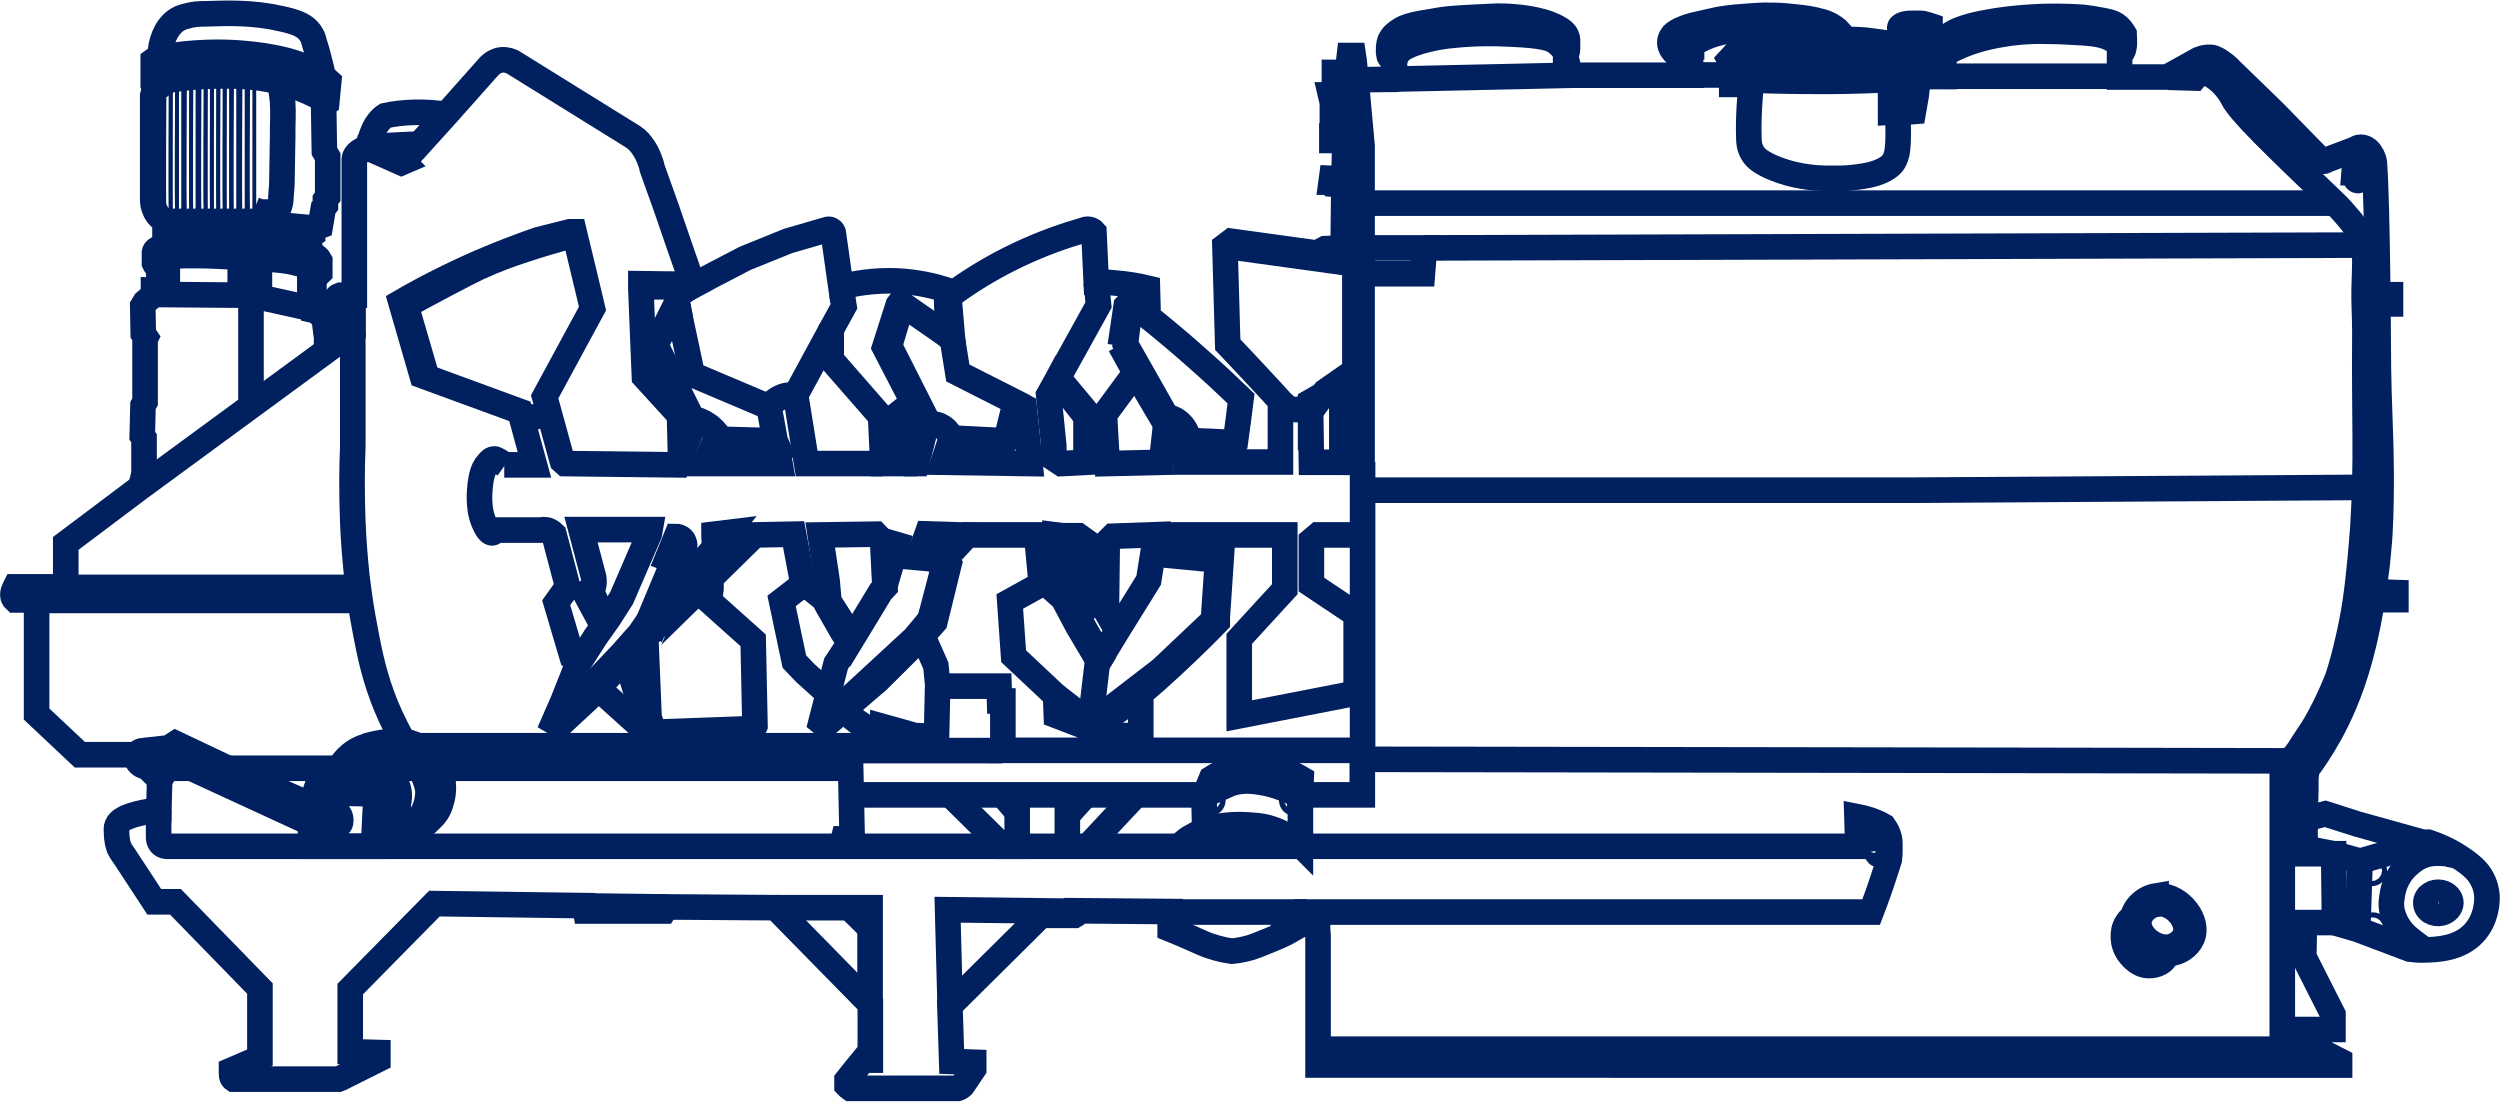 <?xml version="1.0" encoding="UTF-8"?> <svg xmlns="http://www.w3.org/2000/svg" id="a" viewBox="0 0 97.72 43.45"><defs><style>.e{stroke-width:.15px;}.e,.f{fill:none;stroke:#002060;stroke-miterlimit:10;}</style></defs><g id="b"><line class="f" x1="93.53" y1="23.16" x2="93.53" y2="23.45"></line><g id="c"><path class="f" d="M92.01,6.75c0,.13,.06,.3,.15,.31,.09,0,.2-.16,.21-.31,0-.02,.02-.17-.08-.26-.02-.02-.05-.05-.08-.05-.09,0-.19,.16-.2,.31h0Z"></path><path class="f" d="M92.29,6.49s-.07,.05-.1,.1c-.04,.07-.05,.14-.05,.17,0,.03,0,.07,0,.12,.01,.07,.04,.13,.06,.16"></path></g><path class="f" d="M33.69,41.52l.1-.08h.23v-2.19l-3.7-3.77-4.27-.03-.1,.16h-3.06l-.04-.21-5.87-.08-3.29,3.34v2.45l1.08,.03v.28l-1.44,.72-.1,.04h-4.1s-.03-.02-.04-.04c-.04-.06-.04-.12-.04-.2,0-.03,0-.07,0-.11l.93-.4,.18-.09v-2.7l-3.3-3.39h-.83c-.69-1.05-1.18-1.81-1.27-1.93-.01-.02-.05-.07-.09-.15-.01-.03-.04-.09-.07-.22-.03-.15-.04-.27-.04-.32-.01-.19-.02-.28,.02-.37,.05-.12,.14-.18,.2-.22,.36-.25,1.32-.37,1.4-.39h.03l.03-1.18-.51-.51s-.12,0-.2-.05c-.1-.06-.15-.15-.17-.18,0-.02-.02-.05-.02-.09,0-.06,0-.11,.01-.14H3.12l-1.69-1.59v-4.46H.6s-.04-.04-.06-.06c-.11-.17,.05-.43,.06-.45h1.97v-1.7l2.94-2.21,8.29-6.08v-.79l-.56-.2s-.06-.01-.09-.04c-.07-.07-.05-.2,0-.28,.05-.07,.12-.09,.15-.1h.55V6.21c.02-.21,.28-.34,.34-.37h.18s.08-.01,.12-.01c.4,.18,.8,.35,1.2,.53l.07-.03s-.04-.04-.05-.08c-.01-.05,0-.1,.02-.11,.01,0,.06-.04,.12-.03,.04,0,.06,.02,.08,.03l.28-.3,1.32-1.46,1.59-1.79s.05-.05,.09-.08c.06-.05,.2-.15,.39-.17,.2-.02,.36,.05,.43,.08l4.72,2.93s.07,.05,.12,.09c.16,.14,.25,.28,.32,.39,.1,.16,.16,.3,.19,.38,.06,.15,.1,.28,.12,.39l.54,1.51c.35,1.02,.7,2.04,1.06,3.06,.21-.11,.42-.23,.62-.34l1.4-.73,1.68-.68,1.51-.44s.08-.04,.16,0,.1,.11,.1,.12l.3,2.12c.52-.14,1.27-.27,2.18-.24,.8,.04,1.46,.2,1.94,.35l.06,1.8,.18,.15c-.05-.56-.09-1.13-.14-1.69,.72-.54,1.64-1.13,2.77-1.66,.92-.43,1.78-.73,2.52-.94,.03-.01,.07-.03,.12-.03,.03,0,.12,0,.21,.06,.03,.02,.04,.05,.05,.06l.09,1.95c.23,0,.47,0,.72,.03,.48,.04,.91,.11,1.28,.2l.03,1.12c.66,.53,1.33,1.09,2.02,1.71,.57,.5,1.1,1,1.61,1.49-.07,.56-.14,1.12-.22,1.68l-.05,.04c-.32-.02-.65-.03-.98-.05-.27-.01-.54-.02-.82-.03l-.06,.84h3.67v-2.38c-.27-.3-.54-.59-.82-.89-.42-.45-.83-.89-1.24-1.32l-.11-3.85,.25-.19,3.41,.47s.03-.04,.05-.05c.07-.06,.14-.1,.2-.13l.71-.03,.03-2.46-.25-.02v-.09h-.25l.02-.15,.48,.02,.04-1.5h-.51v-.18h.53v-.15h-.37v-.19h.41v-.25l-.55-.07v-.09h.55v-.7l-.58,.02-.04-.17h.61v-.38h-.46v-.5h.5l.02-.1c.02-.19,.05-.37,.07-.56h.15c.05,.33,.06,.48,.05,.56,0,.07,0,.12,0,.21,0,0,0,.03,.01,.09,0,.05,.01,.06,.02,.06,.03,.05,.12,.04,.13,.03,.11,0,.67-.02,1.44-.02,.01,0,.03-.02,.04-.04,.02-.03,.02-.05,.02-.08,0-.03,0-.08-.03-.11-.02-.01-.03,0-.05-.02-.01-.01-.01-.03-.02-.07,0-.04,0-.06,0-.09,0-.06,0-.06,0-.1,0-.05,0-.05-.01-.11,0-.06,0-.06,0-.08-.01-.04-.04-.04-.1-.09-.03-.03-.07-.06-.1-.12-.01-.04-.01-.07-.02-.13,0-.04,0-.04,0-.12,0-.12,0-.12,.01-.17,0-.03,.01-.08,.03-.14,0-.03,.03-.09,.08-.16,.05-.08,.1-.12,.15-.16,.07-.06,.12-.1,.16-.12,.06-.04,.12-.07,.18-.1,.17-.07,.33-.11,.45-.14,.18-.04,.22-.04,.57-.1,.28-.05,.28-.05,.4-.07,.14-.02,.29-.04,.55-.06,.25-.02,.44-.03,.86-.05,.48-.02,.72-.04,.82-.04,.45,0,.78,.04,.88,.05,.16,.02,.49,.06,.89,.17,0,0,.35,.09,.67,.29,.08,.05,.19,.12,.25,.26,.03,.06,.04,.14,.04,.14,0,.04,0,.08,0,.17v.2c0,.1-.03,.15-.04,.18,0,.02-.02,.04-.03,.05,0-.01,0-.02-.01-.02-.01,0,.05,.28,.2,.82h4.71l-.02-.61s-.08-.03-.15-.06c-.33-.12-.41-.15-.5-.24-.05-.06-.08-.11-.1-.14-.02-.04-.06-.12-.06-.23,0-.1,.04-.18,.06-.22,.06-.11,.16-.18,.34-.27,.28-.13,.5-.18,.5-.18,.58-.13,.86-.2,1.01-.23,.47-.08,.82-.1,1.06-.12,.29-.02,.58-.05,.99-.04,.42,0,.74,.04,1.01,.07,.3,.03,.59,.07,.91,.16,.16,.04,.34,.1,.54,.24,.1,.07,.18,.14,.23,.2v.28c.05,0,.13,0,.23-.01,.14,0,.39,0,.77,.03,.18,.02,.37,.05,.75,.1,.26,.04,.53,.08,.6,.09,.1,.02,.18,.03,.24,.04v-.15h.08v-.37h-.33s0-.07,0-.12c0-.06,0-.07,0-.09,.01-.08,.15-.12,.2-.13,.08-.02,.14-.03,.35-.03,.28,0,.33,0,.39,.02,.1,.02,.18,.05,.24,.07v.24h-.35v.37h.07v.16h.16s.02,.02,.03,.04c.03,.07-.03,.16-.06,.21-.11,.16-.33,.23-.42,.26v.33l.06,.05v.33h1.05v-.45s-.04-.03-.06-.05c-.04-.04-.08-.08-.1-.15-.02-.06,0-.12,.01-.15-.03-.08-.07-.24-.01-.41,.06-.17,.18-.26,.32-.37,.17-.13,.33-.21,.53-.28,.25-.09,.46-.15,.81-.22,.27-.05,.52-.1,.93-.15,.21-.03,.68-.08,1.32-.11,.25-.01,.95-.03,1.71,.03,.19,.02,.38,.05,.75,.12,.25,.05,.38,.08,.52,.17,.16,.11,.25,.25,.31,.35,0,.06,.04,.34,0,.54-.01,.07-.03,.12-.06,.17-.04,.06-.08,.1-.11,.12v.86h1.87l1.24-.69s.05-.02,.09-.03c.05-.02,.2-.06,.37-.05,.27,.02,.73,.44,.77,.5l1.73,1.68c.59,.61,1.19,1.22,1.79,1.83,.01,.02,.03,.04,.04,.04,.05,.03,.13,.02,.2-.04l1.14-.43s.02-.02,.04-.03c.11-.06,.22-.03,.25-.02,.14,.03,.22,.13,.27,.2,.11,.15,.15,.31,.16,.39,0,0,0,.02,0,.05,.12,1.54,.15,7.11,.15,7.11,0,1.21,.04,2.29,.09,3.69,0,0,.07,1.96-.03,3.7-.01,.19-.03,.37-.03,.37-.02,.27-.05,.55-.08,.84-.04,.35-.09,.69-.15,1.01l.89,.03v.28h-.93c-.09,.68-.22,1.26-.33,1.73-.19,.77-.52,2.05-1.32,3.51-.34,.61-.67,1.09-.91,1.41-.01,.11-.02,.24-.03,.36,0,.13,0,.26,0,.38-.01,.39-.02,.78-.03,1.17v1.37h1.12l.03,2.69h-1.18c0,.45-.01,.89-.02,1.34l1.14,2.25v.59h-1.13v.51l1.39,.71v.17H51.52v-4.9c0-.13,0-.26-.02-.39v-.19c-.16,0-.33,0-.51-.03-.12-.01-.23-.03-.34-.05l-.07-.04v.26c-.07,.04-.17,.1-.3,.17-.17,.09-.33,.16-.65,.29-.39,.16-.59,.24-.72,.28-.18,.05-.43,.12-.76,.15-.43-.06-.76-.17-.98-.25-.21-.08-.32-.14-.69-.3-.31-.14-.57-.24-.74-.31v-.69l-3.64-.03s0,.03,0,.05c0,.07-.06,.12-.08,.13h-1.33l-3.56,3.53,.07,2.18,.86,.03v.26l-.44,.65s-.04,.04-.07,.06c-.04,.03-.08,.04-.11,.05h-4.21s-.03-.02-.05-.04c-.03-.03-.05-.06-.07-.08v-.2c.19-.24,.38-.48,.57-.71h0Z"></path><path class="f" d="M16.37,5.64c-.34,0-.68,.02-1.03,.04-.33,.02-.65,.03-.96,.06l-.03,.11s.01-.05,.03-.11c.04-.14,.11-.36,.14-.44,.09-.23,.14-.36,.26-.51,.1-.13,.2-.22,.28-.27,.32-.07,.71-.12,1.15-.13,.47-.01,.88,.03,1.22,.08"></path><path class="f" d="M5.5,19.05l.13-.54v-1.38l-.07-.1,.03-1.18,.08-.14v-2.46l.03-.06-.1-.15-.02-1.08,.09-.15,.33-.28v-.2h.21v-.89s-.04-.01-.07-.03c-.07-.04-.09-.11-.1-.13v-.39s0-.03,0-.04c.03-.14,.31-.19,.33-.19l.12-.12v-.3l-.04-.06v-.58s-.07-.02-.11-.05c-.16-.09-.23-.23-.27-.31-.09-.18-.1-.34-.1-.44V3.73s.01-.05,.02-.08c.04-.1,.1-.16,.14-.19-.02-.03-.04-.06-.06-.09-.03-.04-.05-.07-.08-.11v-.89s.07-.05,.11-.07c.07-.03,.13-.05,.18-.05-.01-.1-.01-.2,0-.31,.05-.44,.28-1.01,.76-1.23,.07-.03,.12-.05,.21-.07,.29-.09,.52-.1,.8-.1,.41-.01,.62-.02,.81-.02,.43,0,.82,.01,1.33,.07,.32,.04,.54,.08,.7,.12,.65,.13,.94,.26,1.13,.45,.1,.1,.17,.22,.17,.23,.05,.08,.05,.12,.14,.42,.06,.18,.05,.16,.08,.27,.03,.1,.05,.19,.1,.39,.06,.22,.08,.31,.1,.42,0,.04,.01,.07,.02,.09l.22,.2-.08,.84-.12,.09,.03,1.8,.13,.22v1.56l-.09,.12v.22l-.08,.1-.12,.7-.3,.11v.2l-.12,.07v.69c.08,.02,.2,.06,.31,.17,.04,.04,.07,.07,.09,.11v.48s-.06,.06-.1,.1c-.05,.04-.09,.06-.13,.08v1.29s.09,.02,.15,.04c.07,.02,.12,.05,.17,.07v.12l.08,.07,.02,.16,.09-.02-.02,1.18"></path><line class="f" x1="12.8" y1="12.53" x2="13.79" y2="12.74"></line><polyline class="f" points="45.75 35.65 50.57 35.65 50.57 36.05"></polyline><path class="f" d="M50.58,35.65h22.56c.19-.49,.37-1,.54-1.53,.06-.18,.12-.36,.17-.53,.03-.25,.02-.46,.02-.61,0-.08-.01-.21-.06-.35-.05-.15-.13-.27-.18-.34-.1-.06-.22-.12-.35-.17-.26-.11-.5-.16-.7-.2,.01,.39,.03,.77,.04,1.16H6.5s-.11-.01-.18-.07c-.12-.1-.12-.26-.12-.28v-1.06"></path><g id="d"><path class="f" d="M73.35,33.26c0,.07,.04,.14,.07,.14,.03,0,.07-.06,.09-.14,0-.02,.03-.14,0-.26-.01-.04-.03-.08-.05-.08-.07-.01-.11,.22-.1,.35h0Z"></path></g><polyline class="f" points="47.89 9.62 52.96 10.32 53.02 10.08 51.54 9.89"></polyline><path class="f" d="M52.96,10.32v4.17l-1.16,.81c-.19,.26-.38,.52-.57,.78,.01,.66,.02,1.33,.03,1.99h1.69"></path><polyline class="f" points="52.96 14.49 52.96 18.07 53.24 18.07 53.24 10.08 53.24 5.7 53 3.08"></polyline><line class="f" x1="52.45" y1="14.82" x2="52.45" y2="18.07"></line><line class="f" x1="53.02" y1="10.08" x2="53.24" y2="10.08"></line><path class="f" d="M53.1,20.91h-1.58l-.26,.22v1.72l1.75,1.17v3.07l-4.57,.89v-3.01l1.78-1.94v-2.12h-4.06l-.15,.83,1.57,.15h.15l-.15,2.25v.16c-.17,.17-.34,.35-.51,.52-.83,.82-1.65,1.59-2.48,2.29v1.64h-.98l-.15,.05-2.17-.83-.03-.78-1.64-1.54-.15-2.14,1.23-.68-.18-1.92h-2.7l-.92,.98,.09,.06,.1,.12-.55,2.24-.48,.54,.52,1.17,.08,.8h2.39l.02,.58h.13v1.93h14.06v-11.28"></path><path class="f" d="M53.24,29.68c20.89,.03,35.81,.06,35.97,.06,.01,0,.1,0,.22-.03,.09-.03,.16-.07,.17-.08,.07-.05,.1-.1,.15-.17,.12-.15,.18-.26,.18-.26,.18-.29,.35-.52,.54-.83,.53-.89,.91-1.89,.91-1.89,.12-.37,.27-.89,.41-1.52,.25-1.08,.35-1.93,.42-2.64,.08-.74,.12-1.33,.15-1.68,.17-2.73,.05-4.16,.08-7.65,0-.56-.04-1.13-.03-1.69,.02-1.03,.11-1.54-.18-2.11-.15-.29-.17-.37-.48-.72-.33-.39-.48-.52-.48-.52-2.48-2.38-3.72-3.57-4-4.13,0,0-.21-.44-.66-.77-.23-.17-.39-.22-.54-.18-.14,.03-.24,.12-.29,.18-.35-.01-.69-.02-1.04-.03"></path><path class="f" d="M84.31,35.33c.61-.09,1.25,.61,1.12,1.14-.07,.28-.34,.48-.6,.54-.59,.12-1.3-.47-1.22-1.02,.05-.33,.37-.61,.7-.65h0Z"></path><path class="f" d="M84.27,35.03c.8-.12,1.63,.8,1.46,1.51-.09,.37-.44,.64-.78,.71-.76,.17-1.69-.62-1.59-1.36,.06-.44,.48-.8,.91-.87h0Z"></path><path class="f" d="M83.38,35.83c-.06,.04-.15,.11-.22,.22-.16,.22-.16,.45-.16,.57,0,.06,0,.3,.15,.55,.04,.07,.15,.24,.35,.39,.1,.07,.24,.17,.45,.18,.03,0,.24,.02,.45-.09,.05-.03,.11-.06,.17-.12,.08-.09,.1-.18,.12-.23"></path><path class="f" d="M44.6,27.12l-1.77,1.29-.22-.1,.28-2.37,.78-1.28,1.23-1.98,.28-1.78-1.68,.06-.22,.22-.03,2.39v.13l.52,.79-.1,.16-.51-.89-.2-.12,.1-.1,.2,.15"></path><polyline class="f" points="42.61 28.31 45.39 26.17 47.43 24.24 47.59 24.3 47.43 24.24 47.59 21.9"></polyline><line class="f" x1="41.26" y1="27.19" x2="42.62" y2="28.24"></line><path class="f" d="M41.39,23.03l-.09,.14,.26,.23,.56,1.06,.83,1.4,.09-.15-1.38-2.43-.26-.25-.13-2.12,.23,.03h0"></path><path class="f" d="M41.63,23.24v-.21c-.01-.26-.03-.53-.04-.79-.03-.43-.07-.86-.1-1.3h.66l.28,.2,.03,2.19,.08,.32-.38,.52"></path><path class="f" d="M42.45,23.33l.08-.05,.15,.05,.38,.22h0"></path><path class="f" d="M36.06,24.86l-1.75,1.74-1.18,1.01-.88,.75-.16-.13,.59-2.29,.53-.81,.05-.08,1.17-1.93,.16-.17-.09-1.79-.27-.28-2.17,.03,.27,1.8,.07,.79c.31,.48,.61,.96,.92,1.45l-.11,.18-.28-.43-.59-1.03-.13-.25-.15-.12,.11-.11,.24,.3"></path><polyline class="f" points="36.54 24.32 36.35 24.22 36.95 21.93"></polyline><polygon class="f" points="37.19 20.9 36.35 21.84 35.91 21.8 36.24 20.87 37.19 20.9"></polygon><polyline class="f" points="32.09 28.23 33.4 27.11 34.31 26.27 35.75 24.94 36.35 24.22"></polyline><path class="f" d="M36.65,26.83l-.04,1.8s-.14,.15-.18,.15-.67-.03-.67-.03l-1.25-.35v.32l-.15,.05-.85-.56-.53-.42"></path><path class="f" d="M32.38,27.12l-.9-.81-.43-.45-.5-2.37,.84-.65-.37-1.96-1.52,.03-1.71,1.68v.42l-.06,.49,1.71,1.53,.04,1.89,.03,1.45-.05,.11-3.9,.14-.19-.58s-.12-2.91-.12-2.93,1.56-1.54,1.56-1.54v-.55h-.12l-.08-.12,.73-.79,1.06-1.29-.49,.06v.03l.02,.49"></path><path class="f" d="M26.76,22.69v-1.39s0-.13-.09-.22c-.09-.1-.21-.11-.23-.11l-.35,.86,.24,.09,.19,.12-.9,2.33-.25-.15,.96-2.3"></path><path class="f" d="M25.63,24.37l-1.74,1.98-.91,.97-1.11,1.03-.22-.13,.35-.8,.46-1.16,.18-.37,.64-1,.29-.41,.22-.31,.51-.8,1.08-2.5,.03-.17h-2.7l.49,1.85c.01,.05,.02,.12,.02,.2,0,.12-.04,.21-.06,.28l.02,.22,.28,.63,.23,.42"></path><polyline class="f" points="23.57 24.48 22.87 23.18 23.08 23.07 23.16 23.07"></polyline><polyline class="f" points="21.66 28.19 22.56 27.35 23.22 26.7 24.32 25.54 25.01 24.76 25.38 24.22"></polyline><polyline class="f" points="24.47 25.69 24.86 26.35 25.33 27.91"></polyline><polyline class="f" points="24.33 25.86 24.68 26.45 25.38 28.71 25.53 28.61"></polyline><line class="f" x1="24.68" y1="26.45" x2="24.86" y2="26.35"></line><line class="f" x1="25.38" y1="28.71" x2="23.37" y2="26.9"></line><path class="f" d="M22.64,25.89l-.27-.2-.63-2.13,.45-.63-.54-2.05s-.1-.1-.2-.14c-.14-.06-.27-.03-.32-.02h-1.74s-.08,.1-.15,.11c-.03,0-.12,0-.26-.27-.12-.23-.17-.44-.2-.61-.05-.32-.04-.57-.03-.74,.02-.38,.08-.6,.1-.68,.04-.14,.1-.29,.23-.43,.07-.08,.15-.17,.26-.16,0,0,.05,0,.26,.14l.14,.1"></path><path class="f" d="M19.71,18.17c.39,0,.78,0,1.18,0l-.57-2.09-3.82-1.4-.83-2.87c.91-.53,1.95-1.06,3.1-1.56,.79-.34,1.55-.63,2.27-.88l1.23-.31h.17l.51,2.12,.21,.88-1.87,3.45,.69,2.51,.11,.1,4.4,.05,.59-1.48-1.51-3.08,.85-1.71h.07l-.06-.32,.76-.5"></path><path class="f" d="M13.79,12.97v4.47c-.04,.92-.04,1.91,0,2.97,.03,.74,.09,1.46,.16,2.13,.05,.4,.12,.96,.24,1.63,.2,1.09,.36,1.98,.75,3.04,.16,.44,.42,1.04,.8,1.72l.63,.22h16.84v.19h5.96"></path><line class="f" x1="1.43" y1="23.47" x2="14.09" y2="23.47"></line><line class="f" x1="2.56" y1="22.96" x2="14.01" y2="22.96"></line><path class="f" d="M6.29,2.24c1.31-.23,2.4-.22,3.14-.16,1.25,.1,1.94,.32,2.25,.43,.4,.15,.73,.31,.95,.44"></path><path class="f" d="M6,3.25c.97-.21,1.8-.27,2.41-.28,.81-.01,1.75-.02,2.89,.34,.63,.2,1.13,.45,1.47,.65"></path><polyline class="f" points="12.29 12.09 9.81 11.54 9.81 15.89"></polyline><path class="f" d="M16.69,14.76l-.82-2.81c.36-.2,.9-.5,1.55-.84,.61-.32,.92-.48,1.27-.65,.72-.33,1.29-.53,1.84-.71,.52-.17,1.17-.37,1.93-.57"></path><path class="f" d="M27.06,11.17v-.06c-.67,0-1.34-.01-2.01-.02v.19l.14,3.45,1.37,1.5,.04,1.62"></path><line class="f" x1="26.99" y1="11.21" x2="25.06" y2="11.21"></line><polyline class="f" points="26.48 11.92 27.06 14.64 30.06 15.91 30.3 17.23 30.36 17.37 28.06 17.29 27.97 17.18 27.56 18.12 30.49 18.12 30.36 17.37"></polyline><polyline class="f" points="30.3 17.23 28.25 17.17 28.06 17.01 27.97 17.18"></polyline><path class="f" d="M25.56,13.62l.12-.04,1.38,2.78c.13,.02,.35,.08,.58,.24,.22,.14,.35,.31,.42,.42"></path><polyline class="f" points="32.89 11.32 32.99 11.97 32.49 12.88 32.49 14.06 34.42 16.27 34.51 18.12 35.32 18.12 35.22 16.09 35.69 15.72 34.58 13.58 35.11 11.92 35.18 11.83 37.04 13.12"></polyline><polyline class="f" points="32.49 12.88 31.1 15.44 31.53 18.12 34.51 18.12"></polyline><polyline class="f" points="35.32 18.12 35.83 18.12 36.17 16.76 35.69 15.72"></polyline><polyline class="f" points="37.23 13.28 37.44 14.58 39.69 15.72 39.32 17.23 39.19 17.36 37.15 17.23 36.87 18.07 40.26 18.12 40.03 15.9 39.69 15.72"></polyline><polyline class="f" points="39.32 17.23 37.17 17.12 37.15 17.23"></polyline><polyline class="f" points="34.58 13.58 34.77 13.52 36.32 16.58 36.17 16.76"></polyline><line class="f" x1="34.77" y1="13.52" x2="35.25" y2="11.92"></line><path class="f" d="M36.32,16.58c.07-.01,.26-.03,.46,.08,.28,.14,.37,.41,.39,.46"></path><path class="f" d="M30.06,15.91c.06-.09,.23-.3,.53-.41,.22-.08,.4-.07,.51-.06"></path><polyline class="f" points="34.59 22.89 34.81 22.14 35.2 20.81"></polyline><line class="f" x1="36.35" y1="21.84" x2="36.89" y2="21.9"></line><polyline class="f" points="42.85 11.03 42.94 11.92 41.29 14.9 40.99 15.44 41.19 17.42 41.19 17.92 41.49 18.12 42.45 18.07 42.45 16.29 41.77 15.42 41.29 14.9 41.36 14.77 42.51 16.15 42.45 16.29"></polyline><path class="f" d="M43.87,13.66l-.08-.16c.2,.36,.39,.72,.59,1.07l-1.21,1.64,.11,1.91,2.12-.05,.2-1.78-1.61-2.84,.2-1.6,.71,.53"></path><path class="f" d="M43.79,13.52l.23-1.56,.15-.16"></path><line class="f" x1="44.38" y1="14.57" x2="45.56" y2="16.57"></line><polygon class="f" points="51.7 15.43 51.23 16.08 51.23 15.7 51.7 15.43"></polygon><path class="f" d="M45.59,16.29c.09,.01,.34,.06,.55,.27,.26,.25,.3,.55,.31,.63"></path><path class="f" d="M20.31,16.09c.23,.22,.54,.27,.78,.15,.2-.1,.27-.29,.29-.35"></path><path class="f" d="M50.06,15.68s.22,.34,.6,.33c.37,0,.56-.31,.58-.33"></path><polygon class="f" points="53.24 9.69 55.68 9.69 55.6 10.7 53.24 10.7 53.24 9.69"></polygon><line class="f" x1="26.79" y1="23.01" x2="27.78" y2="22.58"></line><path class="f" d="M32.7,33.08s.13-.06,.2-.15c.04-.05,.06-.1,.07-.14h.34c-.05-2.29-.07-3.43-.08-3.43,0,0,0,.22,0,.67H6.52l-.18,.31-.11,.17"></path><path class="f" d="M16.39,29.15c.13,.06,.32,.17,.49,.37,.11,.12,.19,.25,.24,.35l.1,.27c.05,.15,.11,.37,.11,.65,0,.35-.1,.62-.16,.78-.12,.27-.29,.41-.52,.63-.23,.21-.42,.38-.7,.42-.14,.02-.26,.01-.34,0,.16-.07,.66-.32,.94-.9,.16-.33,.18-.63,.18-.81-.03-.21-.11-.52-.32-.84-.38-.6-.94-.84-1.15-.91-.17-.05-.53-.11-.94,.01-.67,.19-.99,.72-1.06,.85l-.94,.82"></path><path class="f" d="M14.32,29.16c.23-.07,.49-.13,.78-.16,.12-.01,.24-.02,.35-.03l.45,.02"></path><path class="f" d="M14.88,30.26l-2.52,.58-.05,.14-.17,.48v1.62h2.46l.1-2.05c-.8-.01-1.59-.03-2.39-.05"></path><path class="f" d="M14.88,30.26c.06,0,.18-.01,.32,.05,.11,.05,.17,.13,.22,.2,.11,.15,.15,.3,.16,.37,.05,.22,.02,.4-.01,.51l-.05,1.27v.41"></path><path class="f" d="M5.33,29.52s.04-.08,.11-.13c.07-.05,.14-.05,.16-.04,.03,0,.1,.02,.16,.06,.08,.06,.12,.13,.13,.16,0,.06,0,.16-.04,.24-.04,.06-.1,.12-.12,.14-.01,.01-.03,.02-.04,.03"></path><circle class="f" cx="5.61" cy="29.66" r=".14"></circle><path class="f" d="M5.61,29.34l.99-.11,.26-.17,1.92,.91,3.36,1.49,.89,.47s.06,.09,.07,.18c0,.1-.03,.17-.05,.2,0,.03-.04,.09-.11,.14-.05,.03-.09,.04-.12,.05l-.69-.33-4.67-2.15-.58-.28-.14-.02-.9,.14"></path><path class="f" d="M6.85,29.73c.15-.01,.27-.11,.28-.21,.02-.16-.23-.26-.25-.27-.12-.05-.23-.03-.28-.02"></path><path class="f" d="M5.88,29.53c.4-.05,.8-.1,1.19-.15"></path><path class="f" d="M12.41,32.01c0,.05,.03,.1,.07,.1s.06-.05,.05-.1c0-.05-.04-.09-.07-.09s-.05,.04-.05,.09h0Z"></path><path class="f" d="M13.04,32.31s.06,0,.1,0c.01,0,.09-.02,.14-.09,.06-.08,.04-.19,.03-.25-.03-.16-.14-.24-.16-.27-.04-.03-.13-.11-.28-.1-.07,0-.13,.03-.16,.04l-.11,.07"></path><polyline class="f" points="53.24 19.16 74.82 19.16 92.45 19.05"></polyline><path class="f" d="M91.27,36.07l.89,.26,2.04,.77c.14,.02,.34,.04,.57,.03,.45-.01,1.37-.03,1.95-.68,.46-.51,.5-1.16,.49-1.43-.01-.18-.06-.44-.22-.72-.07-.12-.22-.37-.74-.72-.29-.2-.73-.46-1.34-.66h-.22l-2.55-.71-1.25-.4-.78,.2"></path><path class="f" d="M94.77,37.13c-.1-.07-.25-.18-.42-.31-.23-.18-.34-.27-.46-.42-.17-.21-.26-.4-.29-.48-.04-.1-.1-.24-.12-.45-.02-.17,0-.29,.02-.42,.03-.25,.1-.43,.12-.49,.1-.25,.22-.42,.25-.46,.03-.04,.14-.19,.34-.35,.12-.1,.29-.24,.54-.32,.23-.08,.42-.08,.6-.08,.16,0,.29,.02,.39,.03"></path><line class="f" x1="96.1" y1="33.47" x2="95.71" y2="33.39"></line><path class="f" d="M94.82,35.29c0,.3,.32,.47,.61,.4,.22-.05,.37-.23,.37-.4s-.14-.35-.37-.4c-.29-.07-.61,.11-.61,.4Z"></path><path class="f" d="M92.25,33.66l1.01-.29c.16-.12,.42-.27,.77-.37,.27-.07,.51-.08,.68-.08"></path><polyline class="f" points="90.13 33.16 91.25 33.38 92.25 33.66 92.16 36.33"></polyline><circle class="f" cx="92.71" cy="34.04" r=".1"></circle><circle class="f" cx="92.75" cy="36.26" r=".1"></circle><path class="f" d="M10.84,3.18l.13,.24c.01,.06,.03,.14,.04,.25,.07,.46,.05,.79,.04,1.3,0,.33,0,.57-.01,.87,0,.42-.02,.84-.02,1.26,0,.2-.03,.4-.04,.6,0,.11-.01,.28-.1,.46-.03,.05-.05,.1-.08,.13h-.63l-.24-.1"></path><line class="f" x1="55.68" y1="9.69" x2="92.37" y2="9.58"></line><polyline class="f" points="6.39 9.62 7.46 9.62 8.9 9.62 11.15 9.77 12.11 9.86"></polyline><path class="f" d="M12.51,10.62c-.4-.19-.74-.3-.97-.35-.35-.09-.67-.11-1.27-.16-.32-.03-.54-.04-.98-.06-.76-.04-1.14-.06-1.64-.06-.27,0-.61,0-1,.02l-.59,.06"></path><polyline class="f" points="9.81 10.07 9.81 11.54 6.01 11.51"></polyline><path class="f" d="M10.14,11.61v-1.52"></path><path class="f" d="M6.54,10.01v1.53"></path><polyline class="f" points="12.11 12.05 12.11 10.78 12.11 10.45 12.29 10.52 12.29 10.89"></polyline><line class="f" x1="9.39" y1="11.54" x2="9.39" y2="10.05"></line><path class="f" d="M12.23,8.91l-.75-.07c-.36-.04-.78-.08-1.24-.1-.48-.03-.36,0-1.73-.05-.42-.01-.83,0-1.25-.01-.06,0-.24,0-.47,.02-.14,.02-.25,.04-.33,.06"></path><polyline class="f" points="37.14 39.32 37.04 35.56 42.11 35.62"></polyline><polyline class="f" points="30.32 35.48 34.01 35.48 34.01 36.24 34.01 39.25"></polyline><line class="f" x1="34.01" y1="36.28" x2="33.2" y2="35.48"></line><line class="f" x1="22.84" y1="35.41" x2="26.05" y2="35.45"></line><polyline class="f" points="33.28 31.07 37.2 31.07 39.69 31.07 46.85 31.07 47.09 31.07"></polyline><polyline class="f" points="37.15 31.07 39.19 33.08 39.76 33.08 39.76 31.07"></polyline><line class="f" x1="39.76" y1="31.73" x2="39.19" y2="31.07"></line><line class="f" x1="41.72" y1="31.07" x2="41.72" y2="33.08"></line><line class="f" x1="41.72" y1="31.87" x2="42.44" y2="31.07"></line><line class="f" x1="44.4" y1="31.07" x2="42.52" y2="33.08"></line><path class="f" d="M47.07,31.09c.1-.22,.2-.44,.29-.67,.22-.14,.53-.3,.93-.42,.32-.09,.6-.12,.82-.12,.24,.02,.54,.06,.87,.16,.37,.11,.66,.26,.88,.39l-.03,.64h2.42v-1.73"></path><path class="f" d="M50.83,31.07v1.95l-.1-.1c-.1-.06-.23-.15-.4-.24-.2-.11-.4-.22-.67-.3-.25-.08-.43-.1-.69-.12-.11-.01-.41-.04-.8-.02,0,0-.44,.02-.73,.1-.08,.02-.16,.05-.16,.05-.07,.03-.14,.05-.19,.07"></path><path class="f" d="M46.11,33.08c.07-.07,.15-.16,.26-.24,.1-.08,.21-.14,.29-.18,.06-.04,.13-.07,.21-.11,.08-.03,.15-.06,.22-.08l-.03-1.38c.1-.05,.26-.12,.45-.2,.47-.21,.51-.22,.54-.24,.2-.08,.52-.15,.95-.11,.3,.03,.69,.1,1.11,.26,.3,.11,.54,.23,.71,.33"></path><ellipse class="f" cx="47.31" cy="31.27" rx=".1" ry=".12"></ellipse><ellipse class="f" cx="50.59" cy="31.27" rx=".1" ry=".12"></ellipse><ellipse class="f" cx="50.26" cy="36.23" rx=".1" ry=".12"></ellipse><ellipse class="f" cx="45.96" cy="36.18" rx=".1" ry=".12"></ellipse><path class="f" d="M74.98,2.98l-.08,.75-.11,.63-.25,.02-.37-.02c0,.06,.08,1.14-.03,1.65-.05,.2-.12,.31-.15,.35-.05,.07-.14,.16-.32,.26-.27,.15-.51,.2-.65,.23-.54,.11-.98,.12-1.08,.12-.35,0-.74,.02-1.26-.05-.76-.1-1.25-.31-1.48-.41-.43-.2-.6-.36-.7-.54-.13-.22-.14-.43-.14-.57-.03-.81,.05-1.73,.09-2.11l-.03-.17-.4-.15,.13-.14s.31-.11,.37-.13,.94-.29,.94-.29l1.57-.18"></path><polyline class="f" points="74.55 4.38 74.72 3.3 74.94 3.3 74.3 3.3 73.9 3.59 73.9 4.38 74.18 4.36"></polyline><polyline class="f" points="71.88 2.19 71.88 2.32 72.78 2.42 73.56 2.55 74.22 2.64 74.72 2.61 74.72 2.28 73.5 2.16 71.88 2.07 71.88 2.19 71.03 2.24 71.03 2.12 69.82 2.19 68.66 2.42 68.05 2.52 68.01 3.3 67.69 3.3 67.69 2.47 67.61 2.33 67.85 2.07 69.03 1.79 70.99 1.59 71.97 1.54"></polyline><polyline class="f" points="74.22 2.64 74.12 2.78 74.3 2.92 74.3 3.09 74.62 3.09 74.72 3.3"></polyline><path class="f" d="M68.43,3.13c.94,.04,1.92,.05,2.94,.05,1.02,0,2-.04,2.94-.09"></path><path class="f" d="M66.12,2.33v-.57c.12-.08,.29-.18,.5-.28,.32-.14,.58-.2,.87-.26,.43-.09,.76-.12,.98-.13,.35-.02,.64-.02,.86-.01,.38,.01,.61,.04,.77,.06,.4,.06,.56,.13,.68,.18,.15,.08,.25,.16,.32,.23v.04"></path><path class="f" d="M61.24,2.11c-.04-.07-.1-.17-.2-.27,0,0-.08-.08-.17-.16-.21-.17-.5-.29-1.8-.35-.34-.01-.65-.03-1.09-.02-.27,0-.76,.02-1.38,.09,0,0-1.01,.11-1.65,.44-.1,.05-.23,.13-.32,.27-.07,.1-.1,.21-.12,.28"></path><path class="f" d="M75.87,2.18c.29-.17,.7-.38,1.2-.55,.51-.17,.91-.24,1.21-.29,.4-.07,.93-.13,1.56-.12,.59,0,1.12,.03,1.59,.06,.55,.04,.92,.1,1.27,.35,.15,.11,.26,.22,.33,.3"></path><path class="f" d="M54.57,3.09c2.29-.05,4.57-.1,6.86-.15"></path><line class="f" x1="66.14" y1="2.93" x2="67.69" y2="2.93"></line><line class="f" x1="76.03" y1="2.98" x2="82.87" y2="2.98"></line><polyline class="f" points="89.21 29.74 89.21 41.01 89.99 41.64"></polyline><polyline class="f" points="89.21 41.01 53.1 41.01 52.06 41.01 51.51 41.64"></polyline><line class="f" x1="91.27" y1="7.94" x2="53.1" y2="7.94"></line><polyline class="f" points="92.97 11.52 93.44 11.52 93.44 11.88 92.98 11.88"></polyline><line class="f" x1="93.28" y1="11.52" x2="93.28" y2="11.88"></line></g><g><path class="e" d="M6.43,3.17s-.03,4.95,0,5.03,.24,0,.24,0V3.13l-.24,.04h0Z"></path><path class="e" d="M6.68,3.17s-.03,4.95,0,5.03,.24,0,.24,0V3.13l-.24,.04h0Z"></path><path class="e" d="M6.92,3.17s-.03,4.95,0,5.03,.24,0,.24,0V3.13l-.24,.04h0Z"></path><path class="e" d="M7.23,3.17s-.03,4.95,0,5.03,.24,0,.24,0V3.13l-.24,.04h0Z"></path><path class="e" d="M7.48,3.17s-.03,4.95,0,5.03,.24,0,.24,0V3.13l-.24,.04h0Z"></path><path class="e" d="M7.8,3.17s-.03,4.95,0,5.03,.24,0,.24,0V3.13l-.24,.04h0Z"></path><path class="e" d="M8.04,3.17s-.03,4.95,0,5.03,.24,0,.24,0V3.13l-.24,.04h0Z"></path><path class="e" d="M8.29,3.17s-.03,4.95,0,5.03,.24,0,.24,0V3.13l-.24,.04h0Z"></path><path class="e" d="M8.54,3.17s-.03,4.95,0,5.03,.24,0,.24,0V3.13l-.24,.04h0Z"></path><path class="e" d="M8.79,3.17s-.03,4.95,0,5.03,.24,0,.24,0V3.13l-.24,.04h0Z"></path><path class="e" d="M9.07,3.17s-.03,4.95,0,5.03,.24,0,.24,0V3.13l-.24,.04h0Z"></path><path class="e" d="M9.4,3.17s-.03,4.95,0,5.03,.24,0,.24,0V3.13l-.24,.04h0Z"></path><path class="e" d="M9.7,3.17s-.03,4.95,0,5.03,.24,0,.24,0V3.13l-.24,.04h0Z"></path></g></svg> 